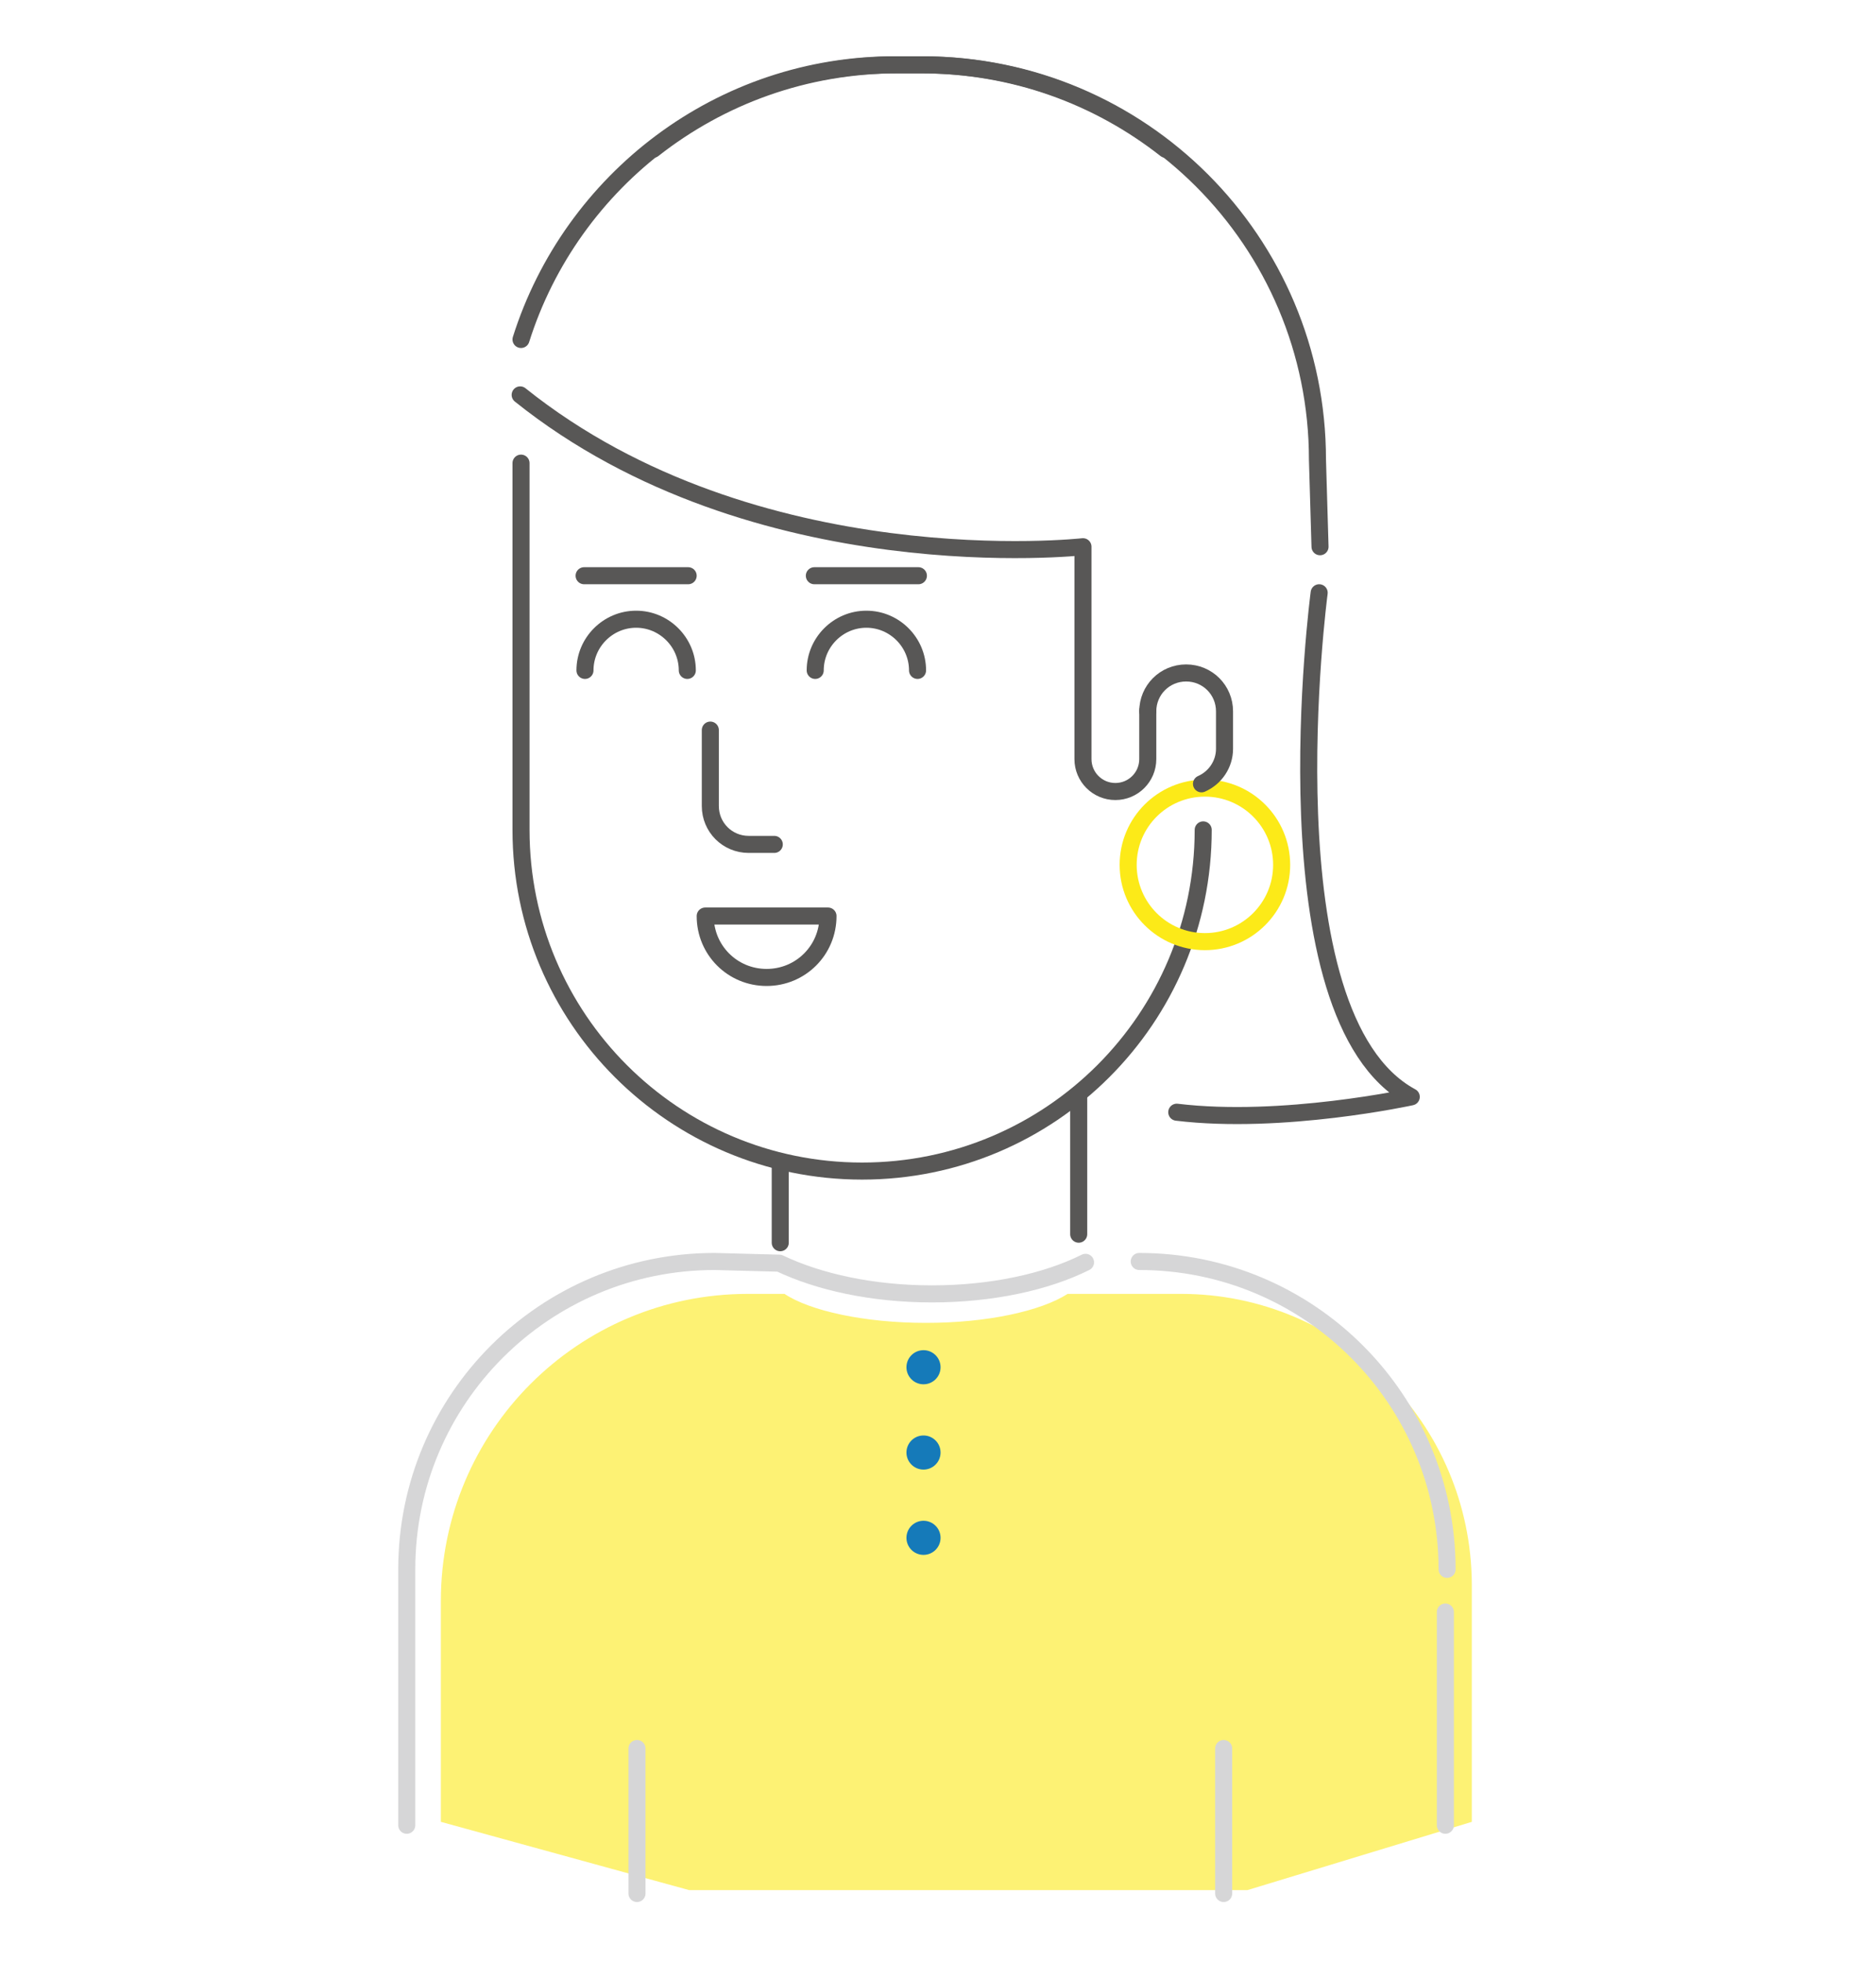 <svg xmlns="http://www.w3.org/2000/svg" viewBox="0 0 220 230"><path opacity=".6" fill="#FCEA18" d="M138.5 151.7h-13.3c-3.1 2-9.4 3.4-16.6 3.4S95 153.7 92 151.7h-4.3c-19.9 0-36 16.1-36 36v25.9l29.1 8h65.5l26.3-8v-27.9c-.1-18.8-15.3-34-34.1-34z"/><path fill="none" stroke="#585756" stroke-width="2" stroke-linecap="round" stroke-linejoin="round" stroke-miterlimit="10" d="M76.6 17.5c7.9-6.2 17.8-9.9 28.7-9.9h2.9c25.6 0 46.3 20.7 46.3 46.3l.3 10.2"/><path fill="none" stroke="#585756" stroke-width="2" stroke-linecap="round" stroke-linejoin="round" stroke-miterlimit="10" d="M136.7 17.5c-7.9-6.2-17.8-9.9-28.7-9.9h-2.9c-20.6-.1-38.1 13.5-44 32.2M90.8 99h-3c-2.5 0-4.5-2-4.5-4.5v-8.9M68.6 78.6c0-3.3 2.7-6 6-6s6 2.7 6 6M95.6 78.6c0-3.3 2.7-6 6-6s6 2.7 6 6M68.5 67.5h12.2M95.5 67.5h12.2M91.5 136.7v9M126.5 128.7v16"/><path fill="none" stroke="#585756" stroke-width="2" stroke-linecap="round" stroke-linejoin="round" stroke-miterlimit="10" d="M141.1 97.3c0 22.1-17.9 40-40 40s-40-17.9-40-40v-43"/><path fill="none" stroke="#585756" stroke-width="2" stroke-linecap="round" stroke-linejoin="round" stroke-miterlimit="10" d="M134.6 83.3V89c0 2.1-1.7 3.8-3.8 3.8-2.1 0-3.8-1.7-3.8-3.8V64.1s-38.4 4.3-66-17.8"/><path fill="none" stroke="#D6D6D7" stroke-width="2" stroke-linecap="round" stroke-linejoin="round" stroke-miterlimit="10" d="M47.7 184c0-20 16.2-36.1 36.1-36.1l7.6.2c4.6 2.2 10.9 3.6 17.9 3.6 7 0 13.4-1.4 18-3.7M47.7 197v-13 30M74.7 205v17M133.6 147.9c20 0 36.1 16.2 36.1 36.1M169.5 189v25M143.5 205v17"/><path fill="none" stroke="#585756" stroke-width="2" stroke-linecap="round" stroke-linejoin="round" stroke-miterlimit="10" d="M154.7 69.5s-6.6 49.7 10.8 59.1c0 0-15.1 3.3-27.5 1.8M97.1 107.4c0 4-3.2 7.2-7.2 7.2s-7.2-3.2-7.2-7.2h14.4z"/><circle fill="#157AB9" cx="108.3" cy="160.3" r="2"/><circle fill="#157AB9" cx="108.3" cy="170.3" r="2"/><circle fill="#157AB9" cx="108.3" cy="180.3" r="2"/><circle fill="none" stroke="#FCEA18" stroke-width="2" stroke-miterlimit="10" cx="141.3" cy="101.4" r="9"/><path fill="none" stroke="#585756" stroke-width="2" stroke-linecap="round" stroke-linejoin="round" stroke-miterlimit="10" d="M134.6 83.4c0-2.5 2-4.5 4.5-4.5s4.5 2 4.5 4.5v4.4c0 1.8-1.1 3.4-2.7 4.1"/></svg>